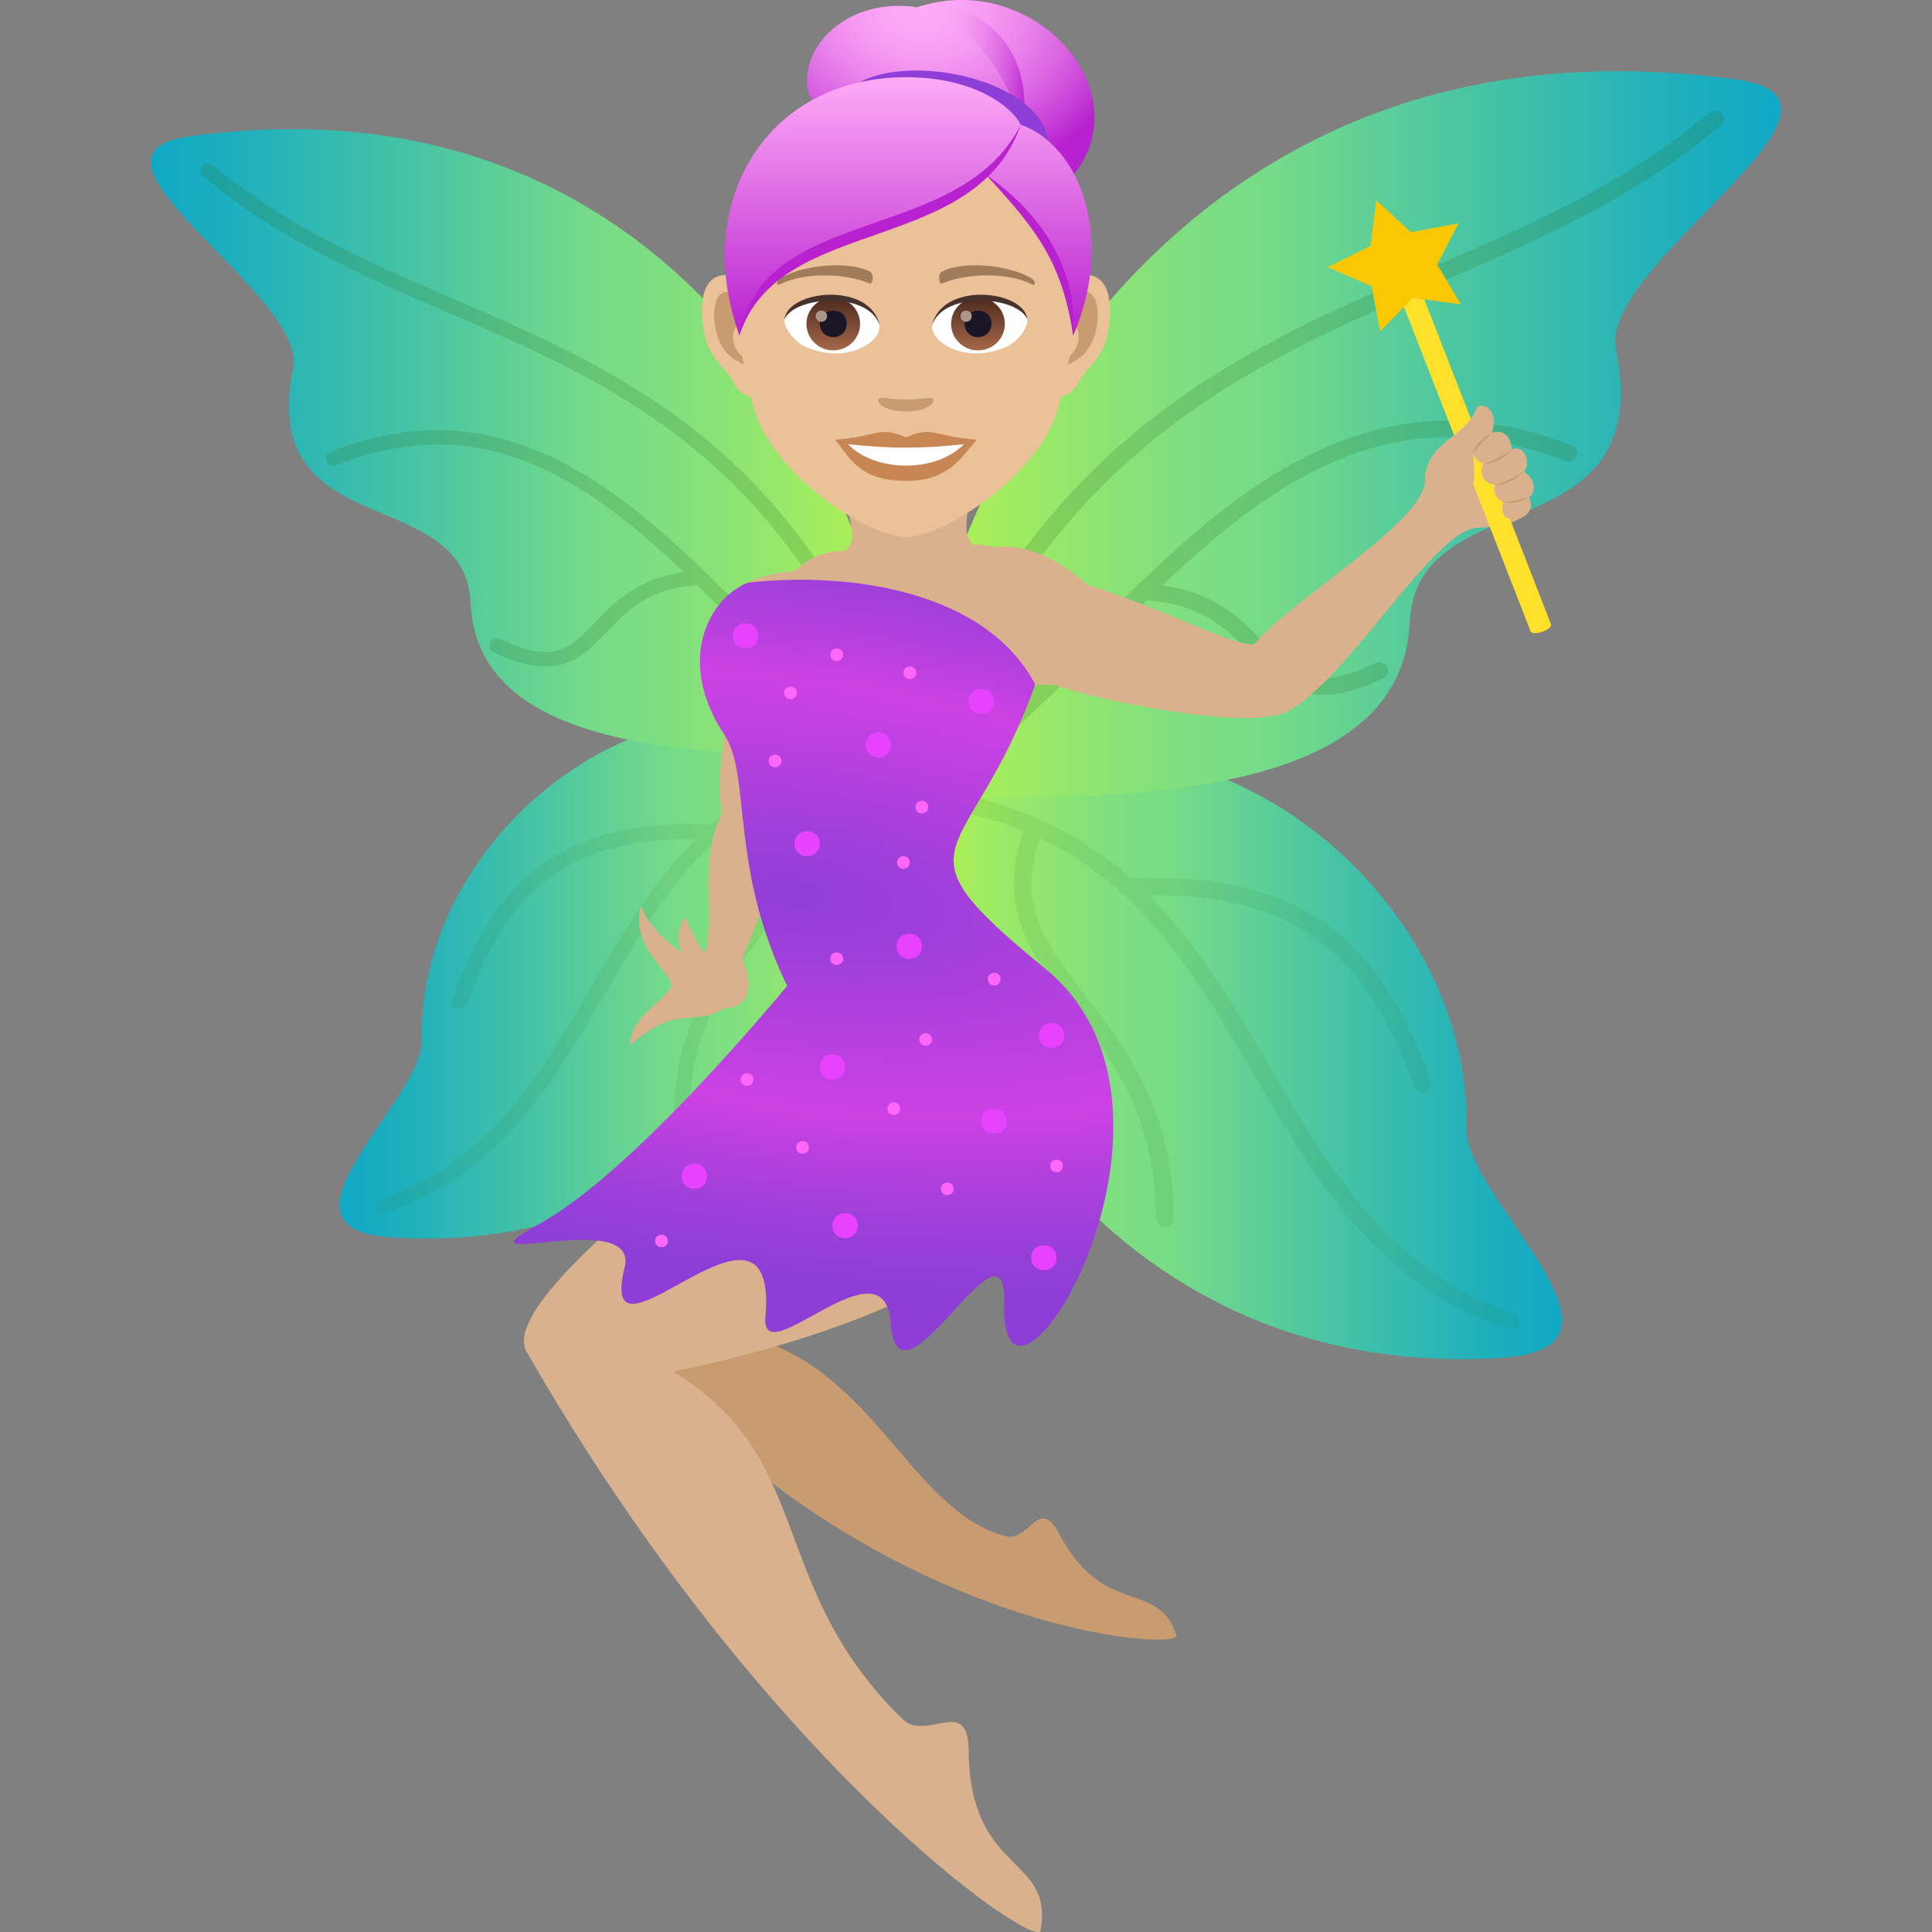 <?xml version="1.0" encoding="utf-8"?>
<!-- Generator: Adobe Illustrator 15.0.0, SVG Export Plug-In . SVG Version: 6.00 Build 0)  -->
<!DOCTYPE svg PUBLIC "-//W3C//DTD SVG 1.1//EN" "http://www.w3.org/Graphics/SVG/1.1/DTD/svg11.dtd">
<svg version="1.1" id="Layer_1" xmlns:x="http://ns.adobe.com/Extensibility/1.0/" xmlns:i="http://ns.adobe.com/AdobeIllustrator/10.0/" xmlns:graph="http://ns.adobe.com/Graphs/1.0/"
	 xmlns="http://www.w3.org/2000/svg" xmlns:xlink="http://www.w3.org/1999/xlink" xmlns:a="http://ns.adobe.com/AdobeSVGViewerExtensions/3.0/"
	 x="0px" y="0px" width="64px" height="64px" viewBox="0 0 64 64" enable-background="new 0 0 64 64" xml:space="preserve">
<rect x="0" y="0" width="64" height="64" fill="#808080" stroke="none"/>
<linearGradient id="SVGID_1_" gradientUnits="userSpaceOnUse" x1="30.057" y1="34.933" x2="51.74" y2="34.933">
	<stop  offset="0" style="stop-color:#B9F44C"/>
	<stop  offset="0.176" style="stop-color:#95E76C"/>
	<stop  offset="0.321" style="stop-color:#7EDE81"/>
	<stop  offset="0.413" style="stop-color:#76DB88"/>
	<stop  offset="0.637" style="stop-color:#4AC5A3"/>
	<stop  offset="0.877" style="stop-color:#20B0BC"/>
	<stop  offset="1" style="stop-color:#10A8C6"/>
	<a:midPointStop  offset="0" style="stop-color:#B9F44C"/>
	<a:midPointStop  offset="0.5" style="stop-color:#B9F44C"/>
	<a:midPointStop  offset="0.176" style="stop-color:#95E76C"/>
	<a:midPointStop  offset="0.5" style="stop-color:#95E76C"/>
	<a:midPointStop  offset="0.321" style="stop-color:#7EDE81"/>
	<a:midPointStop  offset="0.5" style="stop-color:#7EDE81"/>
	<a:midPointStop  offset="0.413" style="stop-color:#76DB88"/>
	<a:midPointStop  offset="0.5" style="stop-color:#76DB88"/>
	<a:midPointStop  offset="0.637" style="stop-color:#4AC5A3"/>
	<a:midPointStop  offset="0.5" style="stop-color:#4AC5A3"/>
	<a:midPointStop  offset="0.877" style="stop-color:#20B0BC"/>
	<a:midPointStop  offset="0.5" style="stop-color:#20B0BC"/>
	<a:midPointStop  offset="1" style="stop-color:#10A8C6"/>
</linearGradient>
<path fill="url(#SVGID_1_)" d="M49.759,44.98c-13.231,0.842-19.702-10.888-19.702-18.653c9.262-4.858,18.721,3.09,18.518,11.028
	C48.517,39.716,54.849,44.658,49.759,44.98z"/>
<path opacity="0.1" fill="#297124" d="M50.16,43.501c-4.144-1.378-6.056-4.661-8.087-8.14c-1.172-2.006-2.369-4.043-4.027-5.708
	c5.359-0.046,7.363,2.396,8.801,6.352c0.041,0.116,0.156,0.19,0.277,0.19c0.032,0,0.064-0.007,0.098-0.018
	c0.152-0.05,0.232-0.21,0.18-0.355c-1.531-4.218-3.824-6.973-9.943-6.72c-1.783-1.582-4.082-2.74-7.372-3.057
	c-0.162-0.018-0.308,0.098-0.322,0.254c-0.018,0.153,0.104,0.291,0.264,0.306c1.493,0.144,2.768,0.469,3.879,0.927
	c-0.917,2.56,0.244,4.077,1.593,5.817c1.308,1.688,2.79,3.604,2.79,7.027c0,0.154,0.133,0.278,0.294,0.278
	c0.165,0,0.295-0.124,0.295-0.278c0-3.607-1.611-5.688-2.906-7.36c-1.289-1.665-2.31-2.999-1.529-5.253
	c3.468,1.638,5.259,4.688,7.116,7.873c1.994,3.413,4.055,6.945,8.408,8.394c0.031,0.011,0.066,0.017,0.098,0.017
	c0.122,0,0.236-0.073,0.275-0.188C50.394,43.712,50.313,43.551,50.16,43.501z"/>
<linearGradient id="SVGID_2_" gradientUnits="userSpaceOnUse" x1="30.057" y1="14.384" x2="59" y2="14.384">
	<stop  offset="0" style="stop-color:#B9F44C"/>
	<stop  offset="0.176" style="stop-color:#95E76C"/>
	<stop  offset="0.321" style="stop-color:#7EDE81"/>
	<stop  offset="0.413" style="stop-color:#76DB88"/>
	<stop  offset="0.637" style="stop-color:#4AC5A3"/>
	<stop  offset="0.877" style="stop-color:#20B0BC"/>
	<stop  offset="1" style="stop-color:#10A8C6"/>
	<a:midPointStop  offset="0" style="stop-color:#B9F44C"/>
	<a:midPointStop  offset="0.5" style="stop-color:#B9F44C"/>
	<a:midPointStop  offset="0.176" style="stop-color:#95E76C"/>
	<a:midPointStop  offset="0.5" style="stop-color:#95E76C"/>
	<a:midPointStop  offset="0.321" style="stop-color:#7EDE81"/>
	<a:midPointStop  offset="0.5" style="stop-color:#7EDE81"/>
	<a:midPointStop  offset="0.413" style="stop-color:#76DB88"/>
	<a:midPointStop  offset="0.5" style="stop-color:#76DB88"/>
	<a:midPointStop  offset="0.637" style="stop-color:#4AC5A3"/>
	<a:midPointStop  offset="0.5" style="stop-color:#4AC5A3"/>
	<a:midPointStop  offset="0.877" style="stop-color:#20B0BC"/>
	<a:midPointStop  offset="0.5" style="stop-color:#20B0BC"/>
	<a:midPointStop  offset="1" style="stop-color:#10A8C6"/>
</linearGradient>
<path fill="url(#SVGID_2_)" d="M57.552,2.64C37.146-0.193,30.057,19.035,30.057,26.327c9.375,0.413,16.405-0.56,16.643-5.719
	c0.216-4.7,8.206-2.223,6.83-9.06C52.966,8.733,62.55,3.332,57.552,2.64z"/>
<path opacity="0.2" fill="#297124" d="M47.591,9.402c3.219-1.388,6.545-2.824,9.42-5.251c0.123-0.103,0.133-0.279,0.025-0.396
	c-0.109-0.118-0.295-0.128-0.415-0.025c-2.81,2.373-5.948,3.726-9.272,5.161c-6.607,2.851-13.436,5.799-17.515,17.195
	c0.262,0.043,0.409,0.229,0.443,0.442c2.151-1.094,4.123-3.061,6.207-5.145c0.495-0.498,0.997-0.999,1.502-1.489
	c1.852,0.101,2.717,0.993,3.48,1.788c0.648,0.682,1.275,1.338,2.359,1.338c0.536,0,1.182-0.158,1.996-0.552
	c0.143-0.069,0.202-0.238,0.129-0.378c-0.072-0.138-0.25-0.192-0.393-0.123c-2.074,1-2.702,0.338-3.658-0.662
	c-0.731-0.763-1.641-1.676-3.396-1.912c3.708-3.521,7.747-6.348,13.346-4.118c0.147,0.06,0.323-0.007,0.386-0.149
	c0.063-0.143-0.008-0.309-0.158-0.367c-7.003-2.783-11.793,2.008-16.021,6.236c-1.85,1.855-3.611,3.608-5.459,4.706
	C34.618,15.004,41.21,12.154,47.591,9.402z"/>
<linearGradient id="SVGID_3_" gradientUnits="userSpaceOnUse" x1="795.291" y1="32.337" x2="813.965" y2="32.337" gradientTransform="matrix(-1 0 0 1 825.219 0)">
	<stop  offset="0" style="stop-color:#B9F44C"/>
	<stop  offset="0.176" style="stop-color:#95E76C"/>
	<stop  offset="0.321" style="stop-color:#7EDE81"/>
	<stop  offset="0.413" style="stop-color:#76DB88"/>
	<stop  offset="0.637" style="stop-color:#4AC5A3"/>
	<stop  offset="0.877" style="stop-color:#20B0BC"/>
	<stop  offset="1" style="stop-color:#10A8C6"/>
	<a:midPointStop  offset="0" style="stop-color:#B9F44C"/>
	<a:midPointStop  offset="0.5" style="stop-color:#B9F44C"/>
	<a:midPointStop  offset="0.176" style="stop-color:#95E76C"/>
	<a:midPointStop  offset="0.5" style="stop-color:#95E76C"/>
	<a:midPointStop  offset="0.321" style="stop-color:#7EDE81"/>
	<a:midPointStop  offset="0.5" style="stop-color:#7EDE81"/>
	<a:midPointStop  offset="0.413" style="stop-color:#76DB88"/>
	<a:midPointStop  offset="0.5" style="stop-color:#76DB88"/>
	<a:midPointStop  offset="0.637" style="stop-color:#4AC5A3"/>
	<a:midPointStop  offset="0.5" style="stop-color:#4AC5A3"/>
	<a:midPointStop  offset="0.877" style="stop-color:#20B0BC"/>
	<a:midPointStop  offset="0.5" style="stop-color:#20B0BC"/>
	<a:midPointStop  offset="1" style="stop-color:#10A8C6"/>
</linearGradient>
<path fill="url(#SVGID_3_)" d="M12.958,40.992c11.397,0.725,16.97-9.378,16.97-16.067c-7.977-4.186-16.124,2.662-15.951,9.499
	C14.03,36.454,8.576,40.713,12.958,40.992z"/>
<path opacity="0.1" fill="#297124" d="M12.611,39.718c3.569-1.188,5.218-4.016,6.969-7.01c1.008-1.729,2.04-3.483,3.47-4.917
	c-4.617-0.04-6.345,2.063-7.581,5.469c-0.038,0.1-0.135,0.164-0.24,0.164c-0.03,0-0.055-0.005-0.084-0.015
	c-0.131-0.042-0.2-0.18-0.154-0.306c1.318-3.634,3.294-6.007,8.564-5.79c1.536-1.362,3.516-2.357,6.349-2.63
	c0.14-0.016,0.264,0.082,0.279,0.219c0.012,0.131-0.089,0.251-0.229,0.263c-1.289,0.124-2.383,0.403-3.341,0.797
	c0.788,2.207-0.211,3.512-1.374,5.011c-1.126,1.454-2.402,3.104-2.402,6.055c0,0.133-0.114,0.24-0.253,0.24
	c-0.14,0-0.253-0.107-0.253-0.24c0-3.109,1.388-4.9,2.504-6.341c1.107-1.435,1.989-2.582,1.314-4.524
	c-2.987,1.41-4.526,4.038-6.127,6.78c-1.715,2.941-3.493,5.983-7.242,7.229c-0.027,0.01-0.057,0.016-0.084,0.016
	c-0.105,0-0.202-0.063-0.238-0.161C12.41,39.898,12.48,39.761,12.611,39.718z"/>
<linearGradient id="SVGID_4_" gradientUnits="userSpaceOnUse" x1="795.291" y1="14.638" x2="820.219" y2="14.638" gradientTransform="matrix(-1 0 0 1 825.219 0)">
	<stop  offset="0" style="stop-color:#B9F44C"/>
	<stop  offset="0.176" style="stop-color:#95E76C"/>
	<stop  offset="0.321" style="stop-color:#7EDE81"/>
	<stop  offset="0.413" style="stop-color:#76DB88"/>
	<stop  offset="0.637" style="stop-color:#4AC5A3"/>
	<stop  offset="0.877" style="stop-color:#20B0BC"/>
	<stop  offset="1" style="stop-color:#10A8C6"/>
	<a:midPointStop  offset="0" style="stop-color:#B9F44C"/>
	<a:midPointStop  offset="0.5" style="stop-color:#B9F44C"/>
	<a:midPointStop  offset="0.176" style="stop-color:#95E76C"/>
	<a:midPointStop  offset="0.5" style="stop-color:#95E76C"/>
	<a:midPointStop  offset="0.321" style="stop-color:#7EDE81"/>
	<a:midPointStop  offset="0.5" style="stop-color:#7EDE81"/>
	<a:midPointStop  offset="0.413" style="stop-color:#76DB88"/>
	<a:midPointStop  offset="0.5" style="stop-color:#76DB88"/>
	<a:midPointStop  offset="0.637" style="stop-color:#4AC5A3"/>
	<a:midPointStop  offset="0.5" style="stop-color:#4AC5A3"/>
	<a:midPointStop  offset="0.877" style="stop-color:#20B0BC"/>
	<a:midPointStop  offset="0.5" style="stop-color:#20B0BC"/>
	<a:midPointStop  offset="1" style="stop-color:#10A8C6"/>
</linearGradient>
<path fill="url(#SVGID_4_)" d="M6.249,4.521c17.575-2.44,23.679,14.122,23.679,20.403C21.854,25.28,15.798,24.441,15.593,20
	c-0.186-4.049-7.066-1.917-5.883-7.803C10.198,9.771,1.941,5.121,6.249,4.521z"/>
<path opacity="0.2" fill="#297124" d="M14.826,10.348c-2.772-1.195-5.639-2.434-8.113-4.523c-0.105-0.088-0.114-0.241-0.021-0.34
	c0.093-0.102,0.253-0.109,0.356-0.021c2.419,2.041,5.124,3.208,7.986,4.444c5.689,2.455,11.572,4.994,15.086,14.81
	c-0.224,0.038-0.353,0.198-0.38,0.383c-1.855-0.942-3.552-2.636-5.347-4.433c-0.428-0.429-0.858-0.858-1.293-1.283
	c-1.595,0.086-2.341,0.856-2.998,1.542c-0.559,0.587-1.099,1.151-2.035,1.151c-0.46,0-1.017-0.138-1.717-0.475
	c-0.125-0.061-0.175-0.207-0.112-0.324c0.063-0.119,0.215-0.167,0.34-0.106c1.787,0.859,2.329,0.291,3.151-0.573
	c0.628-0.655,1.413-1.441,2.921-1.645c-3.191-3.033-6.67-5.467-11.494-3.547c-0.128,0.049-0.278-0.006-0.331-0.13
	c-0.055-0.122,0.006-0.265,0.137-0.315c6.033-2.398,10.157,1.729,13.799,5.371c1.59,1.597,3.109,3.108,4.7,4.055
	C25.999,15.172,20.323,12.718,14.826,10.348z"/>
<path fill="#C99B71" d="M38.97,54.174c-0.607-1.887-2.393-0.536-3.892-3.383c-0.663-1.248-0.985,0.308-1.774,0.096
	c-3.145-0.835-4.409-5.714-8.693-6.638c12.304-5.292,5.263-11.807,3.728-11.271c-3.268,1.141-8.258,10.903-7.001,12.285
	C29.405,54.136,39.141,54.711,38.97,54.174z"/>
<path fill="#D9B18D" d="M24.632,21.61c-0.86,2.993-0.86,4.646-0.707,5.317c-0.783,1.573-0.264,3.125-0.527,4.518
	c-0.069,0.369-0.443-0.571-0.728-1.067c0,0-0.365,0.574-0.08,1.194c0,0-1.12-0.775-1.354-1.575
	c-0.417,1.366,1.196,2.374,0.989,2.709c-0.373,0.6-1.36,1.006-1.358,1.936c1.59-1.442,2.137-0.591,3.122-1.247
	c0.654,0.039,1.076-0.53,0.605-1.613C24.841,30.765,27.555,26.542,24.632,21.61z"/>
<path fill="#D9B18D" d="M33.276,18.238c-0.432-0.103-0.42-0.179-1.07-0.205c-0.784-0.954,1.342-2.787-2.526-2.44
	c-2.86,0.491-0.835,1.891-1.664,2.636c-1.508,0.117-1.368,0.677-1.901,0.719c-2.75,0.19-3.869,3.058-1.409,4.699
	c-0.58,1.554,0.445,2.867,0.443,4.446c-0.011,2.92,1.641,4.5,3.05,6.628c-5.181,3.396-11.66,8.475-10.762,10.043
	c7.826,13.66,16.91,19.896,17.034,19.182c0.444-2.512-2.348-1.812-2.384-5.973c-0.015-1.826-1.402-0.254-2.195-1.029
	c-4.531-4.429-2.844-8.632-7.594-11.505c17.595-3.671,13.872-12.003,11.38-13.589c-4.858-3.092-1.365-4.426,0.578-9.087
	C34.952,21.092,35.753,18.84,33.276,18.238z"/>
<path fill="#D9B18D" d="M47.219,15.927c-0.173,1.478-4.311,3.823-5.687,5.426c-0.883-0.019-3.155-1.265-5.51-1.977
	c-4.698-4.229-7.752,3.462-1.082,3.313c1.232,0.466,6.344,1.532,7.662,0.899c1.957-0.943,4.893-6.04,6.316-6.101
	C53.255,17.305,47.419,14.207,47.219,15.927z"/>
<radialGradient id="SVGID_5_" cx="24.045" cy="41.169" r="29.721" gradientTransform="matrix(1.07 0.148 -0.058 0.413 2.83 9.025)" gradientUnits="userSpaceOnUse">
	<stop  offset="0" style="stop-color:#8E3ED6"/>
	<stop  offset="0.57" style="stop-color:#CD41E3"/>
	<stop  offset="0.704" style="stop-color:#B540DE"/>
	<stop  offset="0.892" style="stop-color:#993FD8"/>
	<stop  offset="1" style="stop-color:#8E3ED6"/>
	<a:midPointStop  offset="0" style="stop-color:#8E3ED6"/>
	<a:midPointStop  offset="0.5" style="stop-color:#8E3ED6"/>
	<a:midPointStop  offset="0.57" style="stop-color:#CD41E3"/>
	<a:midPointStop  offset="0.415" style="stop-color:#CD41E3"/>
	<a:midPointStop  offset="1" style="stop-color:#8E3ED6"/>
</radialGradient>
<path fill="url(#SVGID_5_)" d="M24.769,19.303c3.394-0.383,7.903,0.277,9.525,3.373c-2.169,6.053-4.956,5.092,0.328,9.41
	c5.846,4.774-1.522,16.569-1.36,11.066c0.097-3.296-3.527,4.038-3.759,0.672c-0.196-2.879-4.316,1.75-4.147-0.191
	c0.454-5.152-5.636,2.281-4.666-1.633c0.521-2.081-5.889,0.232-2.837-1.449c2.708-1.494,6.564-5.909,8.224-7.892
	c-1.919-3.938-1.185-6.976-2.082-8.321C22.409,21.949,23.423,19.858,24.769,19.303z"/>
<path fill="#E642FF" d="M25.115,21.063c0,0.554-0.84,0.554-0.84,0C24.275,20.511,25.115,20.511,25.115,21.063z"/>
<path fill="#E642FF" d="M29.52,24.682c0,0.553-0.84,0.553-0.84,0C28.68,24.128,29.52,24.128,29.52,24.682z"/>
<path fill="#E642FF" d="M27.157,27.948c0,0.553-0.839,0.553-0.839,0C26.317,27.395,27.157,27.395,27.157,27.948z"/>
<path fill="#E642FF" d="M30.541,31.346c0,0.554-0.84,0.554-0.84,0C29.701,30.793,30.541,30.793,30.541,31.346z"/>
<path fill="#E642FF" d="M33.353,37.141c0,0.553-0.84,0.553-0.84,0S33.353,36.588,33.353,37.141z"/>
<path fill="#E642FF" d="M28.417,40.602c0,0.553-0.84,0.553-0.84,0C27.577,40.048,28.417,40.048,28.417,40.602z"/>
<path fill="#E642FF" d="M23.421,38.968c0,0.553-0.84,0.553-0.84,0S23.421,38.415,23.421,38.968z"/>
<path fill="#E642FF" d="M27.997,35.347c0,0.554-0.84,0.554-0.84,0C27.157,34.794,27.997,34.794,27.997,35.347z"/>
<path fill="#E642FF" d="M35,41.664c0,0.553-0.839,0.553-0.839,0C34.161,41.11,35,41.11,35,41.664z"/>
<path fill="#E642FF" d="M35.253,34.297c0,0.553-0.84,0.553-0.84,0S35.253,33.744,35.253,34.297z"/>
<path fill="#E642FF" d="M32.93,23.23c0,0.553-0.84,0.553-0.84,0C32.09,22.677,32.93,22.677,32.93,23.23z"/>
<path fill="#FF66FA" d="M30.751,26.737c0,0.278-0.422,0.278-0.422,0S30.751,26.459,30.751,26.737z"/>
<path fill="#FF66FA" d="M25.887,25.206c0,0.278-0.422,0.278-0.422,0S25.887,24.928,25.887,25.206z"/>
<path fill="#FF66FA" d="M27.928,21.687c0,0.278-0.422,0.278-0.422,0S27.928,21.408,27.928,21.687z"/>
<path fill="#FF66FA" d="M27.928,31.76c0,0.277-0.422,0.277-0.422,0C27.506,31.481,27.928,31.481,27.928,31.76z"/>
<path fill="#FF66FA" d="M30.874,34.434c0,0.278-0.422,0.278-0.422,0S30.874,34.155,30.874,34.434z"/>
<path fill="#FF66FA" d="M31.59,39.383c0,0.277-0.422,0.277-0.422,0C31.168,39.104,31.59,39.104,31.59,39.383z"/>
<path fill="#FF66FA" d="M26.796,38.008c0,0.277-0.422,0.277-0.422,0C26.375,37.729,26.796,37.729,26.796,38.008z"/>
<path fill="#FF66FA" d="M22.124,41.107c0,0.278-0.422,0.278-0.422,0S22.124,40.829,22.124,41.107z"/>
<path fill="#FF66FA" d="M35.211,38.624c0,0.278-0.422,0.278-0.422,0S35.211,38.346,35.211,38.624z"/>
<path fill="#FF66FA" d="M33.144,32.435c0,0.278-0.422,0.278-0.422,0S33.144,32.156,33.144,32.435z"/>
<path fill="#FF66FA" d="M29.819,36.727c0,0.277-0.422,0.277-0.422,0C29.397,36.448,29.819,36.448,29.819,36.727z"/>
<path fill="#FF66FA" d="M24.959,35.762c0,0.278-0.422,0.278-0.422,0S24.959,35.483,24.959,35.762z"/>
<path fill="#FF66FA" d="M30.139,28.571c0,0.277-0.422,0.277-0.422,0C29.717,28.293,30.139,28.293,30.139,28.571z"/>
<path fill="#FF66FA" d="M30.35,22.287c0,0.278-0.422,0.278-0.422,0C29.928,22.01,30.35,22.01,30.35,22.287z"/>
<path fill="#FF66FA" d="M26.399,22.954c0,0.278-0.422,0.278-0.422,0S26.399,22.676,26.399,22.954z"/>
<radialGradient id="SVGID_6_" cx="236.238" cy="-150.401" r="5.27" gradientTransform="matrix(1.268 -0.314 0.464 1.063 -199.292 234.21)" gradientUnits="userSpaceOnUse">
	<stop  offset="0" style="stop-color:#FFABF7"/>
	<stop  offset="0.155" style="stop-color:#FDA6F6"/>
	<stop  offset="0.329" style="stop-color:#F699F2"/>
	<stop  offset="0.51" style="stop-color:#EA83EB"/>
	<stop  offset="0.698" style="stop-color:#DA64E2"/>
	<stop  offset="0.889" style="stop-color:#C53CD7"/>
	<stop  offset="1" style="stop-color:#B721CF"/>
	<a:midPointStop  offset="0" style="stop-color:#FFABF7"/>
	<a:midPointStop  offset="0.685" style="stop-color:#FFABF7"/>
	<a:midPointStop  offset="1" style="stop-color:#B721CF"/>
</radialGradient>
<path fill="url(#SVGID_6_)" d="M26.744,2.903c0.129,1.292,6.157,5.241,8.241,3.482c3.362-2.842-0.551-7.505-4.612-6.142
	C28.327-0.085,26.583,1.283,26.744,2.903z"/>
<linearGradient id="SVGID_7_" gradientUnits="userSpaceOnUse" x1="79.019" y1="-73.692" x2="83.061" y2="-73.692" gradientTransform="matrix(0.99 0.143 -0.143 0.99 -58.58 63.519)">
	<stop  offset="0" style="stop-color:#FFABF7"/>
	<stop  offset="0.211" style="stop-color:#FDA8F6"/>
	<stop  offset="0.379" style="stop-color:#F89EF3"/>
	<stop  offset="0.533" style="stop-color:#EF8DEE"/>
	<stop  offset="0.677" style="stop-color:#E375E7"/>
	<stop  offset="0.816" style="stop-color:#D357DF"/>
	<stop  offset="0.948" style="stop-color:#C032D4"/>
	<stop  offset="1" style="stop-color:#B721CF"/>
	<a:midPointStop  offset="0" style="stop-color:#FFABF7"/>
	<a:midPointStop  offset="0.751" style="stop-color:#FFABF7"/>
	<a:midPointStop  offset="1" style="stop-color:#B721CF"/>
</linearGradient>
<path fill="url(#SVGID_7_)" d="M33.886,4.198c-1.115-3.303-2.747-3.584-3.513-3.954C32.026-0.16,34.313,1.267,33.886,4.198z"/>
<path fill="#8E3ED6" d="M27.988,3.092c-1.027,1.102,6.71,3.973,6.744,1.785C34.769,2.566,29.464,1.504,27.988,3.092z"/>
<path id="Path_903_" fill="#EBC199" d="M24.158,9.119c0.907,0.108,1.561,3.104,0.992,3.894c-0.08,0.111-0.547,0.287-0.893-0.41
	c-0.192-0.387-0.746-0.709-0.917-1.507C23.121,10.075,23.258,9.011,24.158,9.119z"/>
<path id="Path_902_" fill="#EBC199" d="M35.862,9.119c-0.908,0.108-1.561,3.104-0.99,3.894c0.08,0.111,0.547,0.287,0.893-0.41
	c0.191-0.387,0.744-0.709,0.916-1.507C36.899,10.075,36.763,9.011,35.862,9.119z"/>
<path id="Path_901_" fill="#C99B71" d="M24.184,9.693c0.236,0.073,0.494,0.43,0.634,1.02c-0.826-0.176-0.619,1.184,0.098,1.21
	c-0.006,0.136-0.015,0.277-0.033,0.425c-0.346-0.495-0.697-0.298-1.045-1.035C23.523,10.646,23.598,9.512,24.184,9.693z"/>
<path id="Path_900_" fill="#C99B71" d="M35.204,10.712c0.139-0.59,0.396-0.946,0.633-1.019c0.585-0.182,0.66,0.953,0.346,1.619
	c-0.348,0.737-0.699,0.54-1.045,1.035c-0.018-0.148-0.027-0.289-0.033-0.426C35.815,11.888,36.019,10.546,35.204,10.712z"/>
<path fill="#EBC199" d="M30.01,3.358c3.926,0,5.815,3.157,5.579,7.217c-0.048,0.814-0.277,1.991-0.561,3.001
	c-0.588,2.096-3.696,4.207-5.018,4.207s-4.428-2.111-5.017-4.207c-0.285-1.01-0.514-2.187-0.563-3.001
	C24.195,6.516,26.084,3.358,30.01,3.358z"/>
<path fill="#C98655" d="M30.01,14.487c0.92-0.398,0.928-0.016,2.348,0.078c-0.534,0.599-0.926,1.366-2.346,1.366
	c-1.633,0-1.907-0.873-2.35-1.366C29.084,14.472,29.09,14.089,30.01,14.487z"/>
<path fill="#FFFFFF" d="M31.932,14.715c-0.928,0.952-2.926,0.939-3.843,0C29.516,14.867,30.503,14.867,31.932,14.715z"/>
<path fill="#A17C5B" d="M25.839,9.224c0.853-0.502,2.383-0.563,2.987-0.221c0.129,0.069,0.095,0.432-0.018,0.386
	c-0.862-0.355-2.177-0.372-2.988,0.038C25.713,9.481,25.711,9.297,25.839,9.224z"/>
<path fill="#A17C5B" d="M34.182,9.224c-0.853-0.502-2.383-0.563-2.988-0.221c-0.129,0.069-0.096,0.432,0.016,0.386
	c0.865-0.355,2.179-0.373,2.991,0.038C34.308,9.481,34.31,9.297,34.182,9.224z"/>
<path fill="#C99B71" d="M29.127,13.2c0.095-0.064,0.313,0.035,0.883,0.035s0.789-0.1,0.883-0.035
	c0.111,0.077-0.066,0.429-0.883,0.429C29.196,13.629,29.015,13.277,29.127,13.2z"/>
<path id="Path_899_" fill="#FFFFFF" d="M29.137,10.747c0.033,0.256-0.143,0.562-0.631,0.788c-0.311,0.146-0.956,0.316-1.803-0.037
	c-0.381-0.158-0.75-0.651-0.717-0.923C26.446,9.719,28.708,9.594,29.137,10.747z"/>
<linearGradient id="Oval_1_" gradientUnits="userSpaceOnUse" x1="-424.221" y1="480.498" x2="-424.221" y2="480.765" gradientTransform="matrix(6.57 0 0 -6.57 2814.78 3168.528)">
	<stop  offset="0" style="stop-color:#A6694A"/>
	<stop  offset="1" style="stop-color:#4F2A1E"/>
	<a:midPointStop  offset="0" style="stop-color:#A6694A"/>
	<a:midPointStop  offset="0.5" style="stop-color:#A6694A"/>
	<a:midPointStop  offset="1" style="stop-color:#4F2A1E"/>
</linearGradient>
<ellipse id="Oval_84_" fill="url(#Oval_1_)" cx="27.603" cy="10.73" rx="0.888" ry="0.877"/>
<path id="Path_898_" fill="#1A1626" d="M27.159,10.713c0,0.608,0.889,0.608,0.889,0C28.048,10.15,27.159,10.15,27.159,10.713z"/>
<path id="Path_897_" fill="#AB968C" d="M27.023,10.468c0,0.255,0.374,0.255,0.374,0C27.397,10.231,27.023,10.231,27.023,10.468z"/>
<path id="Path_896_" fill="#45332C" d="M29.141,10.78c-0.361-1.145-2.821-0.976-3.155-0.205C26.111,9.589,28.834,9.328,29.141,10.78
	z"/>
<path id="Path_895_" fill="#FFFFFF" d="M30.883,10.747c-0.033,0.256,0.143,0.562,0.631,0.788c0.311,0.146,0.955,0.316,1.803-0.037
	c0.381-0.158,0.752-0.651,0.718-0.923C33.575,9.719,31.313,9.594,30.883,10.747z"/>
<linearGradient id="Oval_2_" gradientUnits="userSpaceOnUse" x1="-426.19" y1="480.498" x2="-426.19" y2="480.765" gradientTransform="matrix(6.57 0 0 -6.57 2832.511 3168.528)">
	<stop  offset="0" style="stop-color:#A6694A"/>
	<stop  offset="1" style="stop-color:#4F2A1E"/>
	<a:midPointStop  offset="0" style="stop-color:#A6694A"/>
	<a:midPointStop  offset="0.5" style="stop-color:#A6694A"/>
	<a:midPointStop  offset="1" style="stop-color:#4F2A1E"/>
</linearGradient>
<ellipse id="Oval_83_" fill="url(#Oval_2_)" cx="32.397" cy="10.73" rx="0.89" ry="0.877"/>
<path id="Path_894_" fill="#1A1626" d="M31.955,10.713c0,0.608,0.888,0.608,0.888,0C32.842,10.15,31.955,10.15,31.955,10.713z"/>
<path id="Path_893_" fill="#AB968C" d="M31.82,10.468c0,0.255,0.371,0.255,0.371,0C32.191,10.231,31.82,10.231,31.82,10.468z"/>
<path id="Path_838_" fill="#45332C" d="M30.879,10.78c0.36-1.145,2.819-0.98,3.156-0.205C33.911,9.589,31.187,9.328,30.879,10.78z"
	/>
<linearGradient id="SVGID_8_" gradientUnits="userSpaceOnUse" x1="-937.429" y1="11.114" x2="-937.429" y2="2.558" gradientTransform="matrix(-1 0 0 1 -907.343 0)">
	<stop  offset="0" style="stop-color:#B721CF"/>
	<stop  offset="1" style="stop-color:#FFABF7"/>
	<a:midPointStop  offset="0" style="stop-color:#B721CF"/>
	<a:midPointStop  offset="0.5" style="stop-color:#B721CF"/>
	<a:midPointStop  offset="1" style="stop-color:#FFABF7"/>
</linearGradient>
<path fill="url(#SVGID_8_)" d="M30.024,2.558c2.367,0,3.551,1.068,3.791,1.575c1.933,0.669,3.146,3.713,1.737,6.981
	c-0.316-2.556-0.734-3.312-2.914-5.347c-2.85,2.251-7.225,1.809-8.142,5.347C22.897,6.728,25.375,2.558,30.024,2.558z"/>
<path fill="#B721CF" d="M32.638,5.768c1.923,1.341,3.074,3.198,2.914,5.347C35.177,8.716,34.395,7.651,32.638,5.768z"/>
<path fill="#B721CF" d="M33.814,4.133c-2.027,4.011-8.553,2.598-9.318,6.981C25.791,7.086,32.294,8.505,33.814,4.133z"/>
<path fill="#FFE12C" d="M46.188,9.349l4.515,11.562c0.069,0.179,0.745-0.061,0.675-0.236l-4.48-11.482
	C46.417,8.943,46.188,9.349,46.188,9.349z"/>
<polygon fill="#F9C802" points="45.716,10.981 45.44,9.486 43.985,8.849 45.403,8.144 45.591,6.636 46.741,7.693 48.317,7.398 
	47.606,8.761 48.394,10.083 46.806,9.867 "/>
<path fill="#D9B18D" d="M49.803,16.637c0,0-0.386-0.137-0.287-0.591c-0.436-0.004-0.515-0.462-0.374-0.702
	c-0.174,0.029-0.352-0.299-0.352-0.299s0.196,1.205-0.234,1.476c-0.94,0.597-1.411-0.421-1.346-0.8
	c0.203-1.169,1.281-1.169,1.713-2.208c0.078-0.188,0.77-0.059,0.494,0.831c0,0,0.597-0.248,0.666,0.548
	c0.405-0.204,0.666,0.477,0.396,0.731c0.462,0.3,0.361,0.744,0.172,0.844C51.038,17.285,49.492,17.548,49.803,16.637z"/>
<path fill="#C99B71" d="M49.803,16.637c0.321-0.018,0.849-0.17,0.849-0.17S50.249,16.735,49.803,16.637z"/>
<path fill="#C99B71" d="M49.516,16.046c0.321-0.019,0.964-0.423,0.964-0.423S49.961,16.145,49.516,16.046z"/>
<path fill="#C99B71" d="M49.142,15.344c0.322-0.018,0.941-0.452,0.941-0.452S49.587,15.442,49.142,15.344z"/>
<path fill="#C99B71" d="M48.79,15.045c0.092-0.465,0.627-0.701,0.627-0.701S49.016,14.688,48.79,15.045z"/>
</svg>
